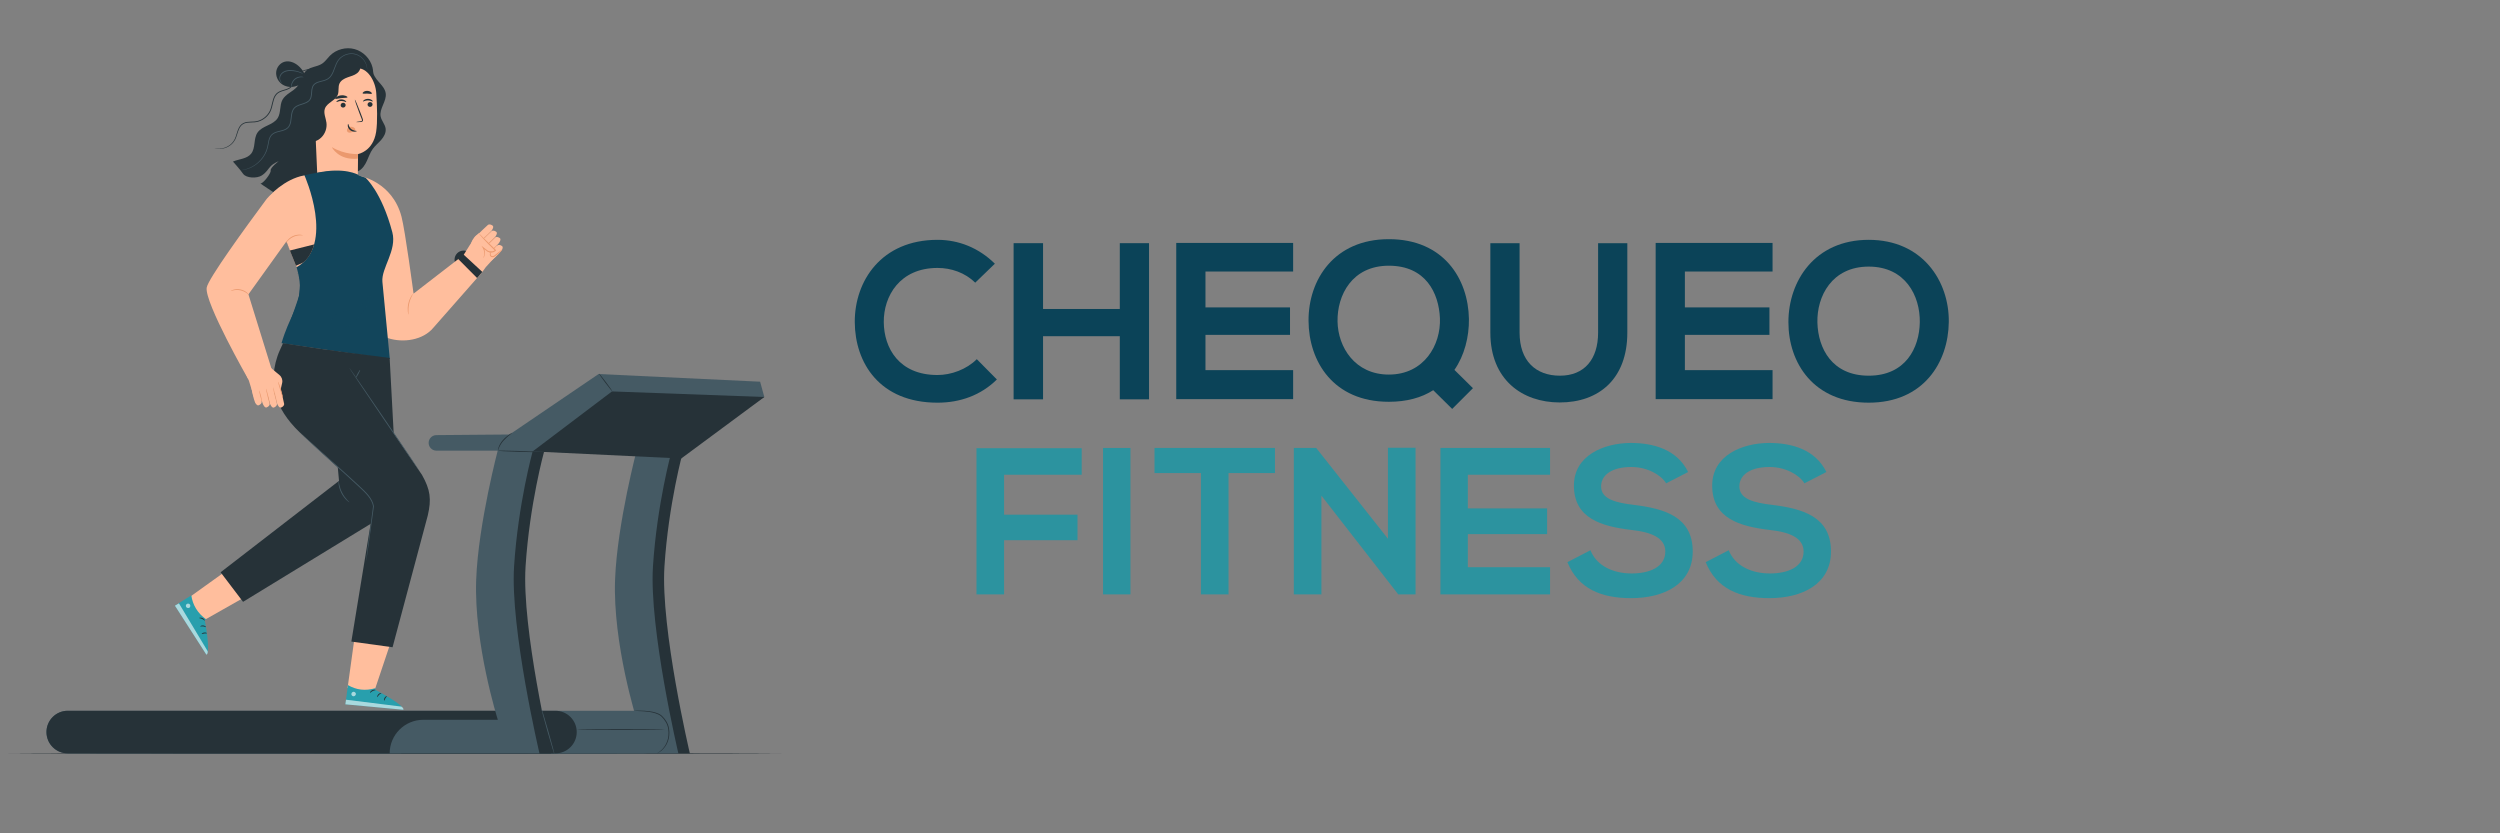 <?xml version="1.0" encoding="utf-8"?>
<!-- Generator: Adobe Illustrator 16.0.0, SVG Export Plug-In . SVG Version: 6.00 Build 0)  -->
<!DOCTYPE svg PUBLIC "-//W3C//DTD SVG 1.1//EN" "http://www.w3.org/Graphics/SVG/1.1/DTD/svg11.dtd">
<svg version="1.1" id="Capa_1" xmlns="http://www.w3.org/2000/svg" xmlns:xlink="http://www.w3.org/1999/xlink" x="0px" y="0px"
	 width="850.39px" height="283.46px" viewBox="0 0 850.39 283.46" enable-background="new 0 0 850.39 283.46" xml:space="preserve">
<rect x="0" y="0" width="850.39" height="283.46" fill="#808080" stroke="none"/>
<g>
	<path fill="#0B4358" d="M339.093,129.082c-5.464,5.388-12.521,7.892-20.185,7.892c-19.729,0-28.076-13.583-28.152-27.393
		c-0.076-13.886,8.954-28,28.152-28c7.209,0,14.039,2.732,19.502,8.119l-6.678,6.45c-3.491-3.415-8.195-5.008-12.824-5.008
		c-12.824,0-18.363,9.561-18.287,18.439c0.076,8.802,5.16,17.984,18.287,17.984c4.629,0,9.865-1.897,13.355-5.388L339.093,129.082z"
		/>
	<path fill="#0B4358" d="M380.905,135.835V114.36h-26.104v21.475h-10.017V82.718h10.017v22.385h26.104V82.718h9.94v53.117H380.905z"
		/>
	<path fill="#0B4358" d="M439.867,135.759h-39.762c0-17.681,0-35.437,0-53.117h39.762v9.713h-29.821v12.217h28.76v9.333h-28.76
		v11.989h29.821V135.759z"/>
	<path fill="#0B4358" d="M499.665,108.518c0.075,6.071-1.518,12.369-4.933,17.301l6.298,6.222l-7.057,7.057l-6.45-6.374
		c-4.021,2.58-9.105,3.946-15.101,3.946c-18.895,0-27.241-13.735-27.317-27.545c-0.075-13.886,8.65-27.772,27.317-27.772
		S499.438,94.859,499.665,108.518z M454.971,109.353c0.151,8.726,5.918,18.06,17.452,18.06c11.989,0,17.757-10.092,17.377-19.198
		c-0.379-8.575-4.856-17.833-17.377-17.833S454.818,100.398,454.971,109.353z"/>
	<path fill="#0B4358" d="M553.544,82.718v30.429c0,15.708-9.637,23.751-22.992,23.751c-12.748,0-23.6-7.74-23.6-23.751V82.718h9.941
		v30.429c0,9.561,5.463,14.645,13.734,14.645c8.271,0,12.976-5.539,12.976-14.645V82.718H553.544z"/>
	<path fill="#0B4358" d="M602.945,135.759h-39.762c0-17.681,0-35.437,0-53.117h39.762v9.713h-29.821v12.217h28.76v9.333h-28.76
		v11.989h29.821V135.759z"/>
	<path fill="#0B4358" d="M662.895,109.504c-0.151,13.735-8.574,27.469-27.241,27.469s-27.317-13.431-27.317-27.393
		s8.954-28,27.317-28C653.94,81.58,663.047,95.618,662.895,109.504z M618.2,109.732c0.228,8.726,4.933,18.06,17.453,18.06
		s17.225-9.409,17.377-18.136c0.151-8.954-4.856-18.97-17.377-18.97S617.973,100.778,618.2,109.732z"/>
</g>
<g>
	<path fill="#2C939F" d="M332.156,202.185v-49.735h35.79v9.036h-26.397v13.591h24.974v8.68h-24.974v18.429H332.156z"/>
	<path fill="#2C939F" d="M375.205,202.185v-49.807h9.321v49.807H375.205z"/>
	<path fill="#2C939F" d="M408.505,160.917h-15.796v-8.539c14.372,0,26.539,0,40.983,0v8.539h-15.796v41.268h-9.392V160.917z"/>
	<path fill="#2C939F" d="M472.115,152.308h9.393v49.877h-5.835v0.071l-26.184-33.655v33.584h-9.392v-49.807h7.613l24.404,30.88
		V152.308z"/>
	<path fill="#2C939F" d="M527.261,202.185h-37.284c0-16.578,0-33.228,0-49.807h37.284v9.107h-27.963v11.456h26.967v8.752h-26.967
		v11.241h27.963V202.185z"/>
	<path fill="#2C939F" d="M566.752,164.403c-1.707-2.847-6.403-5.55-11.811-5.55c-6.974,0-10.317,2.917-10.317,6.617
		c0,4.34,5.123,5.55,11.1,6.261c10.389,1.281,20.065,3.984,20.065,15.867c0,11.1-9.819,15.866-20.919,15.866
		c-10.175,0-18.002-3.13-21.701-12.237l7.826-4.056c2.206,5.479,7.97,7.897,14.018,7.897c5.905,0,11.455-2.063,11.455-7.471
		c0-4.696-4.909-6.617-11.526-7.329c-10.175-1.209-19.567-3.913-19.567-15.084c0-10.246,10.104-14.443,19.282-14.515
		c7.756,0,15.796,2.205,19.567,9.89L566.752,164.403z"/>
	<path fill="#2C939F" d="M613.785,164.403c-1.707-2.847-6.403-5.55-11.811-5.55c-6.974,0-10.317,2.917-10.317,6.617
		c0,4.34,5.123,5.55,11.1,6.261c10.389,1.281,20.065,3.984,20.065,15.867c0,11.1-9.819,15.866-20.919,15.866
		c-10.175,0-18.002-3.13-21.701-12.237l7.826-4.056c2.206,5.479,7.97,7.897,14.018,7.897c5.905,0,11.455-2.063,11.455-7.471
		c0-4.696-4.909-6.617-11.526-7.329c-10.175-1.209-19.567-3.913-19.567-15.084c0-10.246,10.104-14.443,19.282-14.515
		c7.756,0,15.796,2.205,19.567,9.89L613.785,164.403z"/>
</g>
<g>
	<g>
		<g>
			<path fill="#263238" d="M265.857,256.262c0,0.082-58.879,0.149-131.494,0.149c-72.64,0-131.507-0.067-131.507-0.149
				c0-0.085,58.867-0.152,131.507-0.152C206.978,256.109,265.857,256.177,265.857,256.262z"/>
		</g>
	</g>
	<g>
		<polygon fill="#FFBE9D" points="118.229,234.031 121.067,213.53 134.344,214.214 126.951,236.238 		"/>
	</g>
	<g>
		<path fill="#289FAD" d="M127.734,234.072l-0.05,0.588c0,0,9.589,4.87,9.528,6.767l-19.732-1.845l0.883-6.541
			C121.169,234.673,124.226,235.114,127.734,234.072z"/>
	</g>
	<g opacity="0.6">
		<g>
			<path fill="#FFFFFF" d="M120.165,235.326c-0.392,0.069-0.696,0.474-0.643,0.868c0.053,0.396,0.461,0.708,0.854,0.645
				c0.392-0.061,0.772-0.536,0.676-0.922c-0.096-0.385-0.597-0.728-0.963-0.573"/>
		</g>
	</g>
	<g opacity="0.6">
		<path fill="#FFFFFF" d="M117.48,239.582l0.212-1.573l18.834,2.344c0,0,0.843,0.464,0.686,1.074L117.48,239.582z"/>
	</g>
	<g>
		<g>
			<path fill="#263238" d="M127.748,234.721c-0.012,0.096-0.498,0.096-1,0.36c-0.51,0.252-0.793,0.646-0.878,0.602
				c-0.087-0.028,0.11-0.591,0.725-0.9C127.206,234.465,127.777,234.634,127.748,234.721z"/>
		</g>
	</g>
	<g>
		<g>
			<path fill="#263238" d="M129.738,235.771c0.014,0.096-0.419,0.219-0.785,0.597c-0.376,0.367-0.5,0.799-0.596,0.785
				c-0.092,0.007-0.105-0.563,0.357-1.023C129.174,235.667,129.744,235.678,129.738,235.771z"/>
		</g>
	</g>
	<g>
		<g>
			<path fill="#263238" d="M130.682,238.358c-0.089,0.013-0.178-0.482,0.119-0.985c0.293-0.508,0.767-0.673,0.8-0.591
				c0.047,0.085-0.272,0.341-0.509,0.76C130.844,237.954,130.778,238.358,130.682,238.358z"/>
		</g>
	</g>
	<g>
		<polygon fill="#FFBE9D" points="63.828,203.578 78.337,193.177 89.8,199.409 68.995,211.193 		"/>
	</g>
	<g>
		<path fill="#289FAD" d="M70.157,210.705l-0.493,0.32c0,0,2.076,10.556,0.546,11.676l-10.712-16.673l5.577-3.528
			C65.52,205.716,67.175,208.585,70.157,210.705z"/>
	</g>
	<g opacity="0.6">
		<g>
			<path fill="#FFFFFF" d="M64.503,205.519c-0.296-0.268-0.802-0.257-1.08,0.027c-0.278,0.285-0.272,0.799,0.019,1.07
				s0.898,0.277,1.143-0.037c0.244-0.313,0.204-0.918-0.143-1.111"/>
		</g>
	</g>
	<g opacity="0.6">
		<path fill="#FFFFFF" d="M59.499,206.028l1.369-0.803l9.766,16.273c0,0,0.154,0.95-0.423,1.202L59.499,206.028z"/>
	</g>
	<g>
		<g>
			<path fill="#263238" d="M69.655,211.115c-0.083,0.05-0.381-0.335-0.9-0.566c-0.513-0.246-0.998-0.227-1.015-0.321
				c-0.032-0.085,0.532-0.276,1.156,0.015C69.522,210.531,69.741,211.084,69.655,211.115z"/>
		</g>
	</g>
	<g>
		<g>
			<path fill="#263238" d="M70.055,213.328c-0.066,0.069-0.432-0.193-0.954-0.249c-0.52-0.069-0.938,0.1-0.986,0.015
				c-0.062-0.067,0.379-0.43,1.026-0.35C69.79,212.82,70.132,213.276,70.055,213.328z"/>
		</g>
	</g>
	<g>
		<g>
			<path fill="#263238" d="M68.601,215.668c-0.065-0.063,0.269-0.438,0.849-0.517c0.58-0.08,1.003,0.19,0.957,0.269
				c-0.037,0.089-0.436-0.004-0.911,0.065C69.019,215.546,68.661,215.741,68.601,215.668z"/>
		</g>
	</g>
	<g>
		<g>
			<circle fill="#263238" cx="157.71" cy="88.329" r="3.099"/>
		</g>
		<g>
			<path fill="#FFBE9D" d="M122.698,59.922c0,0,10.786,2.025,13.87,13.759c1.274,4.845,4.102,26.2,4.102,26.2l17.042-13.174
				l5.304,7.027l-15.621,17.763c-3.485,4.217-10.297,5.238-15.484,3.497l0,0c-5.886-1.976-6.187-6.049-5.517-12.222L122.698,59.922z
				"/>
		</g>
		<g>
			<g>
				<g>
					<g>
						<path fill="#FFBE9D" d="M165.249,90.863c0.165-0.174,5.619-6.154,5.619-6.154l-8.746-4.622c-0.614,0.371-4.41,6.62-4.41,6.62
							l-0.237,1.072c0,0,5.392,5.859,5.542,5.955C163.165,93.83,165.249,90.863,165.249,90.863z"/>
					</g>
				</g>
				<g>
					<g>
						<g>
							<g>
								<path fill="#FFBE9D" d="M170.544,85.267c0.006,0.017-0.03,0.075-0.098,0.164c-0.563,0.739-3.372,3.627-3.848,3.416
									c-0.533-0.238-1.317-1.413-1.022-1.864c0.296-0.451,3.644-3.527,3.644-3.527s0.56-0.453,1.552,0.246
									C171.386,84.133,170.544,85.267,170.544,85.267z"/>
							</g>
						</g>
						<g>
							<g>
								<path fill="#FFBE9D" d="M169.782,82.555c0.006,0.017-0.029,0.074-0.098,0.164c-0.563,0.738-3.372,3.627-3.848,3.415
									c-0.534-0.238-1.318-1.412-1.023-1.863s3.644-3.526,3.644-3.526s0.561-0.453,1.553,0.245
									C170.624,81.42,169.782,82.555,169.782,82.555z"/>
							</g>
						</g>
						<g>
							<g>
								<path fill="#FFBE9D" d="M168.559,80.405c0.005,0.017-0.029,0.075-0.098,0.164c-0.563,0.738-3.372,3.627-3.848,3.415
									c-0.533-0.238-1.318-1.412-1.022-1.863c0.295-0.452,3.644-3.527,3.644-3.527s0.561-0.453,1.553,0.246
									C169.401,79.271,168.559,80.405,168.559,80.405z"/>
							</g>
						</g>
						<g>
							<g>
								<path fill="#FFBE9D" d="M167.315,78.296c0.006,0.017-0.029,0.074-0.097,0.164c-0.563,0.738-3.372,3.627-3.848,3.415
									c-0.533-0.237-1.318-1.412-1.022-1.863c0.295-0.452,3.644-3.527,3.644-3.527s0.561-0.453,1.553,0.246
									C168.158,77.162,167.315,78.296,167.315,78.296z"/>
							</g>
						</g>
						<g>
							<g>
								<g>
									<path fill="#EB996E" d="M166.372,86.113c0.054,0.043,0.719-0.537,1.483-1.296c0.765-0.76,1.341-1.411,1.286-1.454
										c-0.054-0.043-0.718,0.537-1.483,1.296C166.894,85.418,166.317,86.07,166.372,86.113z"/>
								</g>
							</g>
						</g>
						<g>
							<g>
								<g>
									
										<ellipse transform="matrix(-0.712 0.702 -0.702 -0.712 343.195 24.241)" fill="#EB996E" cx="166.625" cy="82.529" rx="2.795" ry="0.127"/>
								</g>
							</g>
						</g>
						<g opacity="0.78">
							<g>
								<g>
									
										<ellipse transform="matrix(-0.712 0.702 -0.702 -0.712 339.164 22.302)" fill="#EB996E" cx="165.007" cy="80.727" rx="2.795" ry="0.127"/>
								</g>
							</g>
						</g>
					</g>
					<g>
						<g>
							<g>
								<path fill="#FFBE9D" d="M159.696,86.966l0.392-3.309c0.171-1.446,0.895-2.77,2.021-3.695l0.859-0.707l5.477,5.749
									c0,0-2.439,1.58-3.663-0.298l0.287,3.075L159.696,86.966z"/>
							</g>
						</g>
					</g>
				</g>
				<g>
					<g>
						<g>
							<path fill="#EB996E" d="M164.385,87.804c-0.038-0.02,0.158-0.343,0.277-0.97c0.114-0.614,0.117-1.592-0.455-2.525
								l-0.437-0.711l0.664,0.51c0.474,0.364,0.989,0.759,1.532,1.176l-0.034-0.021c0.693,0.34,1.637,0.435,2.307-0.119
								c0.05-0.042,0.105-0.094,0.136-0.128l0.014,0.25c-1.618-1.56-3.058-2.991-4.037-4.083c-0.491-0.544-0.874-0.997-1.128-1.316
								c-0.254-0.32-0.383-0.506-0.365-0.523c0.041-0.035,0.655,0.624,1.682,1.661c1.022,1.042,2.485,2.436,4.106,3.995l0.126,0.122
								l-0.112,0.129c-0.063,0.073-0.12,0.123-0.187,0.179c-0.399,0.325-0.903,0.483-1.381,0.477
								c-0.482,0.004-0.924-0.145-1.311-0.325l-0.019-0.008l-0.015-0.013c-0.534-0.429-1.04-0.836-1.506-1.21l0.228-0.202
								c0.597,1.044,0.535,2.091,0.364,2.724C164.657,87.522,164.401,87.818,164.385,87.804z"/>
						</g>
					</g>
				</g>
				<g>
					<g>
						<g>
							<path fill="#EB996E" d="M167.193,85.477c0.064,0.031-0.195,0.349-0.289,0.875c-0.032,0.252,0.047,0.599,0.319,0.72
								c0.281,0.132,0.668,0.031,1.004-0.224c0.695-0.547,1.372-1.029,1.808-1.402c0.444-0.376,0.697-0.642,0.741-0.606
								c0.036,0.028-0.147,0.356-0.561,0.796c-0.417,0.447-1.051,0.946-1.774,1.515c-0.372,0.285-0.928,0.462-1.372,0.226
								c-0.461-0.257-0.497-0.771-0.423-1.07c0.08-0.322,0.238-0.524,0.342-0.655C167.099,85.522,167.173,85.463,167.193,85.477z"/>
						</g>
					</g>
				</g>
			</g>
		</g>
		<g>
			<g>
				<path fill="#EB996E" d="M138.962,107.05c-0.035,0.008-0.165-0.396-0.241-1.074c-0.076-0.676-0.069-1.631,0.146-2.654
					c0.218-1.022,0.6-1.898,0.944-2.485c0.344-0.59,0.626-0.905,0.655-0.884c0.085,0.049-0.894,1.434-1.304,3.432
					C138.728,105.378,139.06,107.041,138.962,107.05z"/>
			</g>
		</g>
		<g>
			<polygon fill="#263238" points="155.732,87.979 162.283,94.567 164.069,92.494 157.584,86.497 			"/>
		</g>
	</g>
	<g>
		<path fill="#263238" d="M112.524,67.545c0.41-2.251-0.845-4.965,0.699-6.654c1.071-1.172,2.974-1.141,4.205-2.142
			c1.59-1.293,1.481-3.683,1.663-5.723c0.29-3.258,1.711-6.405,3.965-8.775c0.91-0.958,2.048-2.111,1.667-3.376
			c-0.137-0.456-0.459-0.828-0.773-1.187c-3.779-4.308-7.559-8.615-11.338-12.922c-0.943-1.075-1.907-2.168-3.141-2.891
			c-1.233-0.723-2.803-1.024-4.101-0.427c-2.275,1.047-2.663,4.108-4.283,6.018c-1.459,1.719-3.931,2.492-5.007,4.473
			c-1.031,1.896-0.476,4.389-1.619,6.22c-1.524,2.442-5.314,2.587-6.901,4.989c-1.386,2.099-0.569,5.182-2.147,7.141
			c-1.428,1.773-4.079,1.775-6.173,2.67c0,0,2.403,2.648,3.452,4.164s4.78,1.639,6.412,0.528c1.632-1.111,1.953-2.043,2.958-3.093
			c1.005-1.049,2.754-1.749,2.754-1.749s-2.944,2.222-2.754,3.209c0.189,0.988-2.725,4.602-3.424,4.369
			c-0.7-0.234,7.694,5.158,7.694,5.158H112.524z"/>
	</g>
	<g>
		<g>
			<path fill="#263238" d="M126.873,23.742c-0.114,1.544,0.906,2.924,1.934,4.082c1.028,1.158,2.171,2.366,2.393,3.898
				c0.394,2.716-2.266,5.238-1.717,7.927c0.294,1.441,1.474,2.599,1.685,4.055c0.203,1.408-0.552,2.786-1.487,3.857
				c-0.935,1.072-2.075,1.966-2.902,3.124c-0.872,1.219-1.351,2.666-1.977,4.028c-0.625,1.362-1.467,2.713-2.785,3.428
				c-1.981,1.075-4.755,0.569-6.273,2.233c-1.468,1.609-1.006,4.548-2.815,5.762"/>
		</g>
		<g>
			<path fill="#263238" d="M103.137,26.104c-0.04-1.401,1.255-2.483,2.559-2.996c1.304-0.513,2.753-0.706,3.916-1.488
				c1.029-0.693,1.721-1.773,2.592-2.656c2.137-2.167,5.473-3.065,8.41-2.264c2.936,0.801,5.354,3.27,6.095,6.221
				c0.501,1.995,0.159,4.353-1.414,5.679c-1.824,1.538-4.53,1.197-6.868,0.718c-2.339-0.479-4.985-0.951-6.938,0.422
				c-1.177,0.829-1.852,2.176-2.571,3.422c-0.72,1.247-1.623,2.52-2.984,2.988c-1.361,0.469-3.209-0.341-3.262-1.779"/>
		</g>
		<g>
			<g>
				<g>
					<g>
						<g>
							<g>
								<g>
									<g>
										<g>
											<g>
												<g>
													<g>
														<g>
															<g>
																<path fill="#FFBE9D" d="M108.661,26.392c-1.21,0.131-2.119,1.165-2.092,2.381l0,0l1.398,31.651
																	c0.058,3.738,5.523,5.839,9.524,5.746l0,0c4.042-0.095,4.172-2.077,4.223-5.633c0.084-5.941,0.078-8.172,0.08-8.138
																	c0,0,5.105-0.859,6.148-7.525c0.52-3.315,0.341-8.748,0.051-13.188c-0.261-3.997-2.92-8.896-6.902-8.465
																	L108.661,26.392z"/>
															</g>
														</g>
													</g>
												</g>
											</g>
										</g>
									</g>
									<g>
										<g>
											<g>
												<g>
													<g>
														<g>
															<g>
																<g>
																	<path fill="#263238" d="M126.73,35.494c0.018,0.451-0.351,0.837-0.822,0.863c-0.47,0.026-0.866-0.316-0.883-0.769
																		c-0.017-0.451,0.351-0.838,0.821-0.864C126.318,34.699,126.714,35.042,126.73,35.494z"/>
																</g>
															</g>
														</g>
													</g>
												</g>
											</g>
										</g>
										<g>
											<g>
												<g>
													<g>
														<g>
															<g>
																<g>
																	<g>
																		<path fill="#263238" d="M126.821,34.515c-0.106,0.112-0.754-0.366-1.674-0.361
																			c-0.919-0.009-1.593,0.465-1.693,0.353c-0.049-0.049,0.059-0.25,0.352-0.465c0.289-0.214,0.781-0.422,1.354-0.421
																			c0.573,0.002,1.055,0.212,1.333,0.427C126.777,34.264,126.873,34.465,126.821,34.515z"/>
																	</g>
																</g>
															</g>
														</g>
													</g>
												</g>
											</g>
										</g>
									</g>
									<g>
										<g>
											<g>
												<g>
													<g>
														<g>
															<g>
																<g>
																	<path fill="#263238" d="M117.575,35.729c0.018,0.451-0.351,0.838-0.822,0.864c-0.47,0.026-0.865-0.317-0.883-0.769
																		c-0.017-0.451,0.352-0.837,0.822-0.864C117.163,34.935,117.558,35.278,117.575,35.729z"/>
																</g>
															</g>
														</g>
													</g>
												</g>
											</g>
										</g>
										<g>
											<g>
												<g>
													<g>
														<g>
															<g>
																<g>
																	<g>
																		<path fill="#263238" d="M117.783,34.706c-0.106,0.112-0.755-0.366-1.674-0.361
																			c-0.918-0.009-1.593,0.466-1.692,0.354c-0.049-0.05,0.057-0.251,0.352-0.466c0.289-0.214,0.782-0.422,1.354-0.421
																			c0.572,0.002,1.055,0.212,1.333,0.427C117.737,34.455,117.834,34.656,117.783,34.706z"/>
																	</g>
																</g>
															</g>
														</g>
													</g>
												</g>
											</g>
										</g>
									</g>
									<g>
										<g>
											<g>
												<g>
													<g>
														<g>
															<g>
																<g>
																	<path fill="#263238" d="M121.135,41.519c-0.004-0.052,0.567-0.152,1.493-0.273
																		c0.235-0.025,0.457-0.072,0.496-0.232c0.055-0.17-0.044-0.423-0.158-0.696c-0.222-0.567-0.455-1.163-0.699-1.787
																		c-0.97-2.543-1.672-4.635-1.57-4.673c0.103-0.039,0.973,1.992,1.942,4.536c0.233,0.627,0.457,1.225,0.669,1.797
																		c0.09,0.267,0.243,0.569,0.124,0.922c-0.063,0.175-0.234,0.303-0.385,0.344c-0.15,0.047-0.283,0.05-0.399,0.057
																		C121.716,41.565,121.138,41.571,121.135,41.519z"/>
																</g>
															</g>
														</g>
													</g>
												</g>
											</g>
										</g>
									</g>
									<g>
										<g>
											<g>
												<g>
													<g>
														<g>
															<g>
																<path fill="#EB996E" d="M121.794,52.399c0,0-4.481,0.299-8.929-2.36c0,0,2.175,4.572,8.843,3.934L121.794,52.399z"
																	/>
															</g>
														</g>
													</g>
												</g>
											</g>
										</g>
									</g>
									<g>
										<g>
											<g>
												<g>
													<g>
														<g>
															<g>
																<path fill="#EB996E" d="M120.751,43.735c-0.332-0.436-0.912-0.675-1.487-0.612
																	c-0.399,0.044-0.802,0.237-1.043,0.563c-0.242,0.326-0.292,0.787-0.071,1.096c0.249,0.349,0.767,0.428,1.206,0.302
																	c0.438-0.125,0.815-0.416,1.173-0.704c0.1-0.08,0.2-0.163,0.262-0.272s0.075-0.252-0.002-0.342"/>
															</g>
														</g>
													</g>
												</g>
											</g>
										</g>
									</g>
									<g>
										<g>
											<g>
												<g>
													<g>
														<g>
															<g>
																<g>
																	<path fill="#263238" d="M118.43,42.161c0.149-0.009,0.154,0.989,1.01,1.696c0.854,0.709,1.918,0.595,1.926,0.734
																		c0.014,0.063-0.237,0.194-0.686,0.208c-0.44,0.016-1.084-0.124-1.608-0.556c-0.522-0.433-0.748-1.013-0.782-1.422
																		C118.251,42.402,118.361,42.155,118.43,42.161z"/>
																</g>
															</g>
														</g>
													</g>
												</g>
											</g>
										</g>
									</g>
								</g>
							</g>
						</g>
						<g>
							<g>
								<g>
									<g>
										<g>
											<g>
												<g>
													<path fill="#263238" d="M118.192,33.095c-0.09,0.25-1.009,0.134-2.086,0.266c-1.082,0.111-1.951,0.429-2.094,0.205
														c-0.064-0.107,0.087-0.342,0.438-0.585c0.349-0.243,0.905-0.473,1.552-0.547c0.648-0.072,1.241,0.029,1.634,0.188
														C118.032,32.781,118.231,32.977,118.192,33.095z"/>
												</g>
											</g>
										</g>
									</g>
								</g>
							</g>
						</g>
						<g>
							<g>
								<g>
									<g>
										<g>
											<g>
												<g>
													<path fill="#263238" d="M126.477,31.854c-0.162,0.209-0.795-0.006-1.557-0.015c-0.762-0.035-1.407,0.144-1.555-0.075
														c-0.066-0.106,0.036-0.315,0.317-0.513c0.277-0.198,0.742-0.36,1.265-0.346c0.523,0.016,0.978,0.204,1.243,0.417
														C126.459,31.537,126.548,31.752,126.477,31.854z"/>
												</g>
											</g>
										</g>
									</g>
								</g>
							</g>
						</g>
					</g>
				</g>
			</g>
		</g>
		<g>
			<path fill="#263238" d="M104.008,48.313c1.833,0.37,3.828-0.193,5.198-1.466c1.369-1.272,2.076-3.223,1.841-5.077
				c-0.207-1.636-1.089-3.301-0.522-4.85c0.75-2.048,3.621-2.678,4.382-4.722c0.443-1.188,0.045-2.577,0.547-3.741
				c0.472-1.095,1.625-1.725,2.745-2.13c1.122-0.405,2.323-0.686,3.264-1.417c0.941-0.732,1.528-2.113,0.921-3.138
				c-4.971,0.596-9.87,1.786-14.56,3.538c-1.088,0.406-2.23,0.895-2.874,1.861c-0.68,1.023-0.647,2.344-0.59,3.572
				c0.279,5.983,0.558,11.965,0.837,17.949"/>
		</g>
		<g>
			<g>
				<path fill="#263238" d="M114.404,21.545c0,0-0.11,0.164-0.378,0.426c-0.266,0.264-0.718,0.599-1.37,0.89
					c-0.655,0.282-1.509,0.504-2.513,0.604c-1.003,0.119-2.157,0.096-3.411,0.128c-1.246,0.054-2.652,0.177-3.971,0.806
					c-0.657,0.308-1.252,0.793-1.688,1.422c-0.435,0.633-0.663,1.417-0.972,2.199c-0.296,0.775-0.762,1.612-1.569,2.077
					c-0.783,0.475-1.683,0.659-2.533,0.938c-0.854,0.263-1.676,0.692-2.176,1.458c-0.514,0.748-0.753,1.674-0.971,2.604
					c-0.217,0.934-0.41,1.887-0.826,2.76c-0.423,0.863-1.023,1.622-1.74,2.211c-0.71,0.598-1.533,1.034-2.389,1.29
					c-0.859,0.269-1.747,0.282-2.574,0.305c-0.827,0.024-1.643,0.074-2.336,0.394c-0.345,0.157-0.648,0.383-0.907,0.643
					c-0.252,0.27-0.454,0.578-0.625,0.897c-0.652,1.304-0.859,2.711-1.443,3.86c-0.589,1.154-1.506,1.952-2.396,2.431
					c-0.892,0.494-1.769,0.68-2.476,0.738c-0.713,0.052-1.265-0.039-1.629-0.119c-0.182-0.043-0.315-0.093-0.407-0.122
					c-0.091-0.03-0.136-0.048-0.135-0.053c0.006-0.051,0.756,0.299,2.161,0.176c0.69-0.075,1.543-0.273,2.404-0.769
					c0.859-0.479,1.734-1.265,2.287-2.377c0.556-1.118,0.745-2.513,1.412-3.881c0.176-0.336,0.389-0.666,0.66-0.96
					c0.278-0.285,0.609-0.534,0.984-0.707c0.754-0.352,1.607-0.401,2.438-0.431c0.836-0.027,1.684-0.043,2.501-0.302
					c0.816-0.248,1.603-0.667,2.282-1.241c0.686-0.566,1.257-1.292,1.659-2.115c0.394-0.828,0.585-1.759,0.802-2.698
					c0.22-0.935,0.462-1.896,1.019-2.707c0.277-0.4,0.631-0.75,1.043-1.002c0.409-0.254,0.852-0.424,1.288-0.566
					c0.872-0.282,1.751-0.464,2.474-0.903c0.738-0.422,1.163-1.17,1.461-1.935c0.308-0.763,0.542-1.567,1.011-2.245
					c0.469-0.67,1.109-1.182,1.798-1.498c1.385-0.646,2.814-0.752,4.073-0.795c1.27-0.018,2.406,0.02,3.4-0.083
					c0.994-0.083,1.835-0.285,2.484-0.545C113.916,22.209,114.373,21.499,114.404,21.545z"/>
			</g>
		</g>
	</g>
	<g>
		<g>
			<path fill="#12455B" d="M109.438,58.602c-7.989,0.757-13.316,3.657-17.375,7.58l5.333,15.976c0,0,4.929,9.41,4.595,16.101
				c-0.335,6.691-3.588,9.454-6.237,18.482l36.844,5.397c0,0-2.077-21.57-2.523-26.255c-0.446-4.684,5.019-10.689,3.371-16.901
				c-3.66-13.797-9.131-18.535-9.131-18.535S116.352,57.487,109.438,58.602z"/>
		</g>
		<g>
			<path fill="#12455B" d="M98.865,108.957c0.896,0.666,2.181,0.617,3.178,0.115c0.997-0.502,1.748-1.386,2.364-2.316
				c1.144-1.725,1.934-3.795,1.641-5.843c-0.293-2.048-1.907-3.987-3.969-4.156c0,0-0.176,2.928-0.36,3.833
				C101.533,101.496,98.865,108.957,98.865,108.957z"/>
		</g>
		<g>
			<g>
				<path fill="#12455B" d="M124.72,82.097c0.018,0.004-0.006,0.221-0.09,0.606c-0.083,0.385-0.241,0.936-0.502,1.593
					c-0.513,1.31-1.529,3.044-3.15,4.493c-1.621,1.45-3.458,2.266-4.817,2.63c-0.682,0.187-1.247,0.281-1.639,0.321
					c-0.392,0.041-0.61,0.041-0.612,0.022c-0.008-0.055,0.862-0.13,2.19-0.548c1.321-0.411,3.097-1.238,4.677-2.651
					c1.58-1.412,2.6-3.084,3.155-4.352C124.494,82.939,124.666,82.083,124.72,82.097z"/>
			</g>
		</g>
		<g>
			<g>
				<path fill="#12455B" d="M126.498,98.763c0.021,0.005-0.03,0.258-0.139,0.714c-0.052,0.229-0.122,0.507-0.227,0.823
					c-0.102,0.317-0.204,0.683-0.361,1.072c-0.284,0.79-0.693,1.703-1.214,2.684c-0.534,0.973-1.188,2.007-1.969,3.023
					c-0.792,1.01-1.632,1.9-2.441,2.659c-0.821,0.748-1.605,1.372-2.299,1.843c-0.69,0.474-1.271,0.827-1.689,1.039
					c-0.415,0.218-0.647,0.33-0.657,0.312c-0.029-0.051,0.883-0.54,2.222-1.524c0.672-0.488,1.433-1.123,2.233-1.872
					c0.789-0.761,1.612-1.645,2.393-2.641c0.771-1.003,1.423-2.019,1.965-2.973c0.527-0.96,0.953-1.854,1.259-2.626
					C126.193,99.753,126.442,98.748,126.498,98.763z"/>
			</g>
		</g>
		<g opacity="0.3">
			<g>
				<path fill="#12455B" d="M126.196,99.847c-1.377,2.203-3.475,4.598-6.078,5.412c-1.115,0.35-2.289,0.465-3.428,0.726
					s-2.287,0.695-3.089,1.545c-0.803,0.85-1.166,2.197-0.605,3.223c0.51,0.936,1.663,1.385,2.726,1.315
					c1.064-0.07,2.05-0.573,2.945-1.152C122.533,108.406,124.977,104.461,126.196,99.847"/>
			</g>
		</g>
		<g>
			<g>
				<path fill="#12455B" d="M105.763,59.171c0.009-0.004,0.073,0.112,0.187,0.339c0.115,0.226,0.275,0.563,0.477,1.001
					c0.402,0.875,0.962,2.153,1.565,3.769c0.596,1.616,1.234,3.576,1.704,5.812c0.474,2.232,0.752,4.752,0.625,7.392
					c-0.137,2.638-0.691,5.133-1.587,7.245c-0.888,2.116-2.075,3.839-3.238,5.119c-1.174,1.276-2.304,2.125-3.125,2.632
					c-0.413,0.251-0.739,0.436-0.97,0.543c-0.228,0.113-0.349,0.168-0.354,0.159c-0.016-0.029,0.463-0.265,1.259-0.801
					c0.795-0.533,1.891-1.398,3.03-2.675c1.128-1.282,2.28-2.993,3.141-5.083c0.869-2.086,1.407-4.546,1.542-7.153
					c0.126-2.609-0.14-5.103-0.596-7.32c-0.451-2.222-1.063-4.177-1.632-5.795c-0.576-1.619-1.104-2.907-1.472-3.794
					c-0.175-0.421-0.316-0.761-0.425-1.023C105.798,59.301,105.753,59.175,105.763,59.171z"/>
			</g>
		</g>
		<g>
			<g>
				<path fill="#12455B" d="M107.771,58.894c0.01-0.005,0.082,0.121,0.21,0.365c0.13,0.243,0.313,0.606,0.543,1.076
					c0.458,0.941,1.094,2.317,1.777,4.063c0.674,1.747,1.391,3.87,1.899,6.301c0.514,2.426,0.785,5.172,0.566,8.038
					c-0.231,2.862-0.958,5.551-2.081,7.778c-1.114,2.233-2.567,3.992-3.963,5.249c-1.408,1.253-2.739,2.025-3.693,2.459
					c-0.479,0.213-0.856,0.367-1.122,0.448c-0.261,0.089-0.399,0.131-0.402,0.122c-0.013-0.034,0.541-0.21,1.473-0.676
					c0.931-0.462,2.229-1.254,3.601-2.511c1.359-1.262,2.774-3.009,3.857-5.215c1.091-2.199,1.8-4.852,2.028-7.678
					c0.216-2.831-0.042-5.548-0.537-7.958c-0.49-2.414-1.181-4.532-1.826-6.281c-0.654-1.748-1.26-3.134-1.685-4.089
					c-0.203-0.456-0.366-0.821-0.49-1.099C107.815,59.033,107.761,58.898,107.771,58.894z"/>
			</g>
		</g>
		<g>
			<g>
				<path fill="#12455B" d="M130.214,74.852c0.036,0.071-0.713,0.502-1.735,0.776c-1.021,0.278-1.885,0.283-1.89,0.204
					c-0.009-0.087,0.82-0.225,1.811-0.496C129.393,75.07,130.178,74.772,130.214,74.852z"/>
			</g>
		</g>
		<g>
			<g>
				
					<ellipse transform="matrix(0.967 -0.254 0.254 0.967 -15.189 35.003)" fill="#12455B" cx="128.194" cy="76.424" rx="1.581" ry="0.151"/>
			</g>
		</g>
		<g>
			<path fill="#12455B" d="M107.88,58.781c0,0,3.41,6.504,11.972,5.542c4.947-0.556,1.941-4.886,1.941-4.886
				S117.173,56.741,107.88,58.781z"/>
		</g>
	</g>
	<g>
		<g>
			<path fill="#263238" d="M132.542,121.757l2.143,40.032c0.69,6.464-2.453,12.736-8.043,16.05l-43.968,26.879l-7.635-10.057
				l40.276-31.095l-4.035-44.552L132.542,121.757z"/>
		</g>
		<g>
			<path fill="#263238" d="M96.279,116.74l-1.088,2.392c-2.357,5.178-2.914,11.865-1.08,16.605
				c1.808,4.673,4.723,8.618,9.361,12.741l0,0l21.171,19.418c1.695,1.554,2.489,3.86,2.11,6.13l-7.237,44.207l14.019,1.936
				l11.971-44.806c1.316-5.599,0.867-8.784-1.946-13.799l-28.518-41.998L96.279,116.74z"/>
		</g>
		<g>
			<g>
				<path fill="#455A64" d="M142.667,160.189c-0.008,0.007-0.1-0.11-0.267-0.339c-0.183-0.254-0.421-0.588-0.719-1.005
					c-0.631-0.909-1.513-2.174-2.594-3.73c-2.183-3.188-5.167-7.548-8.465-12.364c-3.269-4.838-6.228-9.217-8.392-12.418
					c-1.048-1.575-1.902-2.861-2.515-3.782c-0.278-0.43-0.501-0.774-0.671-1.037c-0.15-0.239-0.225-0.367-0.216-0.373
					c0.008-0.006,0.101,0.111,0.267,0.339c0.181,0.253,0.42,0.587,0.718,1.006c0.632,0.907,1.513,2.175,2.595,3.729
					c2.183,3.189,5.167,7.55,8.465,12.368c3.269,4.836,6.228,9.215,8.391,12.416c1.048,1.576,1.903,2.86,2.515,3.783
					c0.278,0.43,0.501,0.774,0.671,1.037C142.601,160.057,142.676,160.185,142.667,160.189z"/>
			</g>
		</g>
		<g>
			<g>
				<path fill="#455A64" d="M124.549,190.854c-0.008,0,0-0.123,0.023-0.359c0.029-0.259,0.067-0.602,0.115-1.035
					c0.114-0.93,0.275-2.24,0.476-3.876c0.433-3.334,1.036-7.99,1.737-13.4l0.001,0.043c-0.217-1.247-0.873-2.438-1.731-3.507
					c-0.858-1.071-1.907-2.044-2.973-3.038c-5.478-5.104-10.575-9.578-14.192-12.898c-1.813-1.654-3.267-3.008-4.26-3.955
					c-0.48-0.464-0.859-0.829-1.138-1.098c-0.117-0.117-0.212-0.212-0.291-0.291c-0.064-0.066-0.095-0.104-0.092-0.106
					c0.004-0.004,0.042,0.024,0.114,0.083c0.083,0.073,0.185,0.162,0.31,0.27c0.288,0.259,0.68,0.611,1.176,1.057
					c1.041,0.936,2.513,2.257,4.324,3.882c3.652,3.279,8.771,7.726,14.255,12.837c1.064,0.993,2.124,1.975,3,3.074
					c0.876,1.09,1.558,2.333,1.781,3.642l0.004,0.021l-0.003,0.022c-0.744,5.405-1.385,10.056-1.844,13.387
					c-0.236,1.632-0.425,2.938-0.559,3.865c-0.067,0.43-0.12,0.772-0.161,1.028C124.582,190.735,124.558,190.857,124.549,190.854z"
					/>
			</g>
		</g>
		<g>
			<g>
				<path fill="#455A64" d="M118.871,170.896c-0.021,0.026-0.429-0.228-0.987-0.764c-0.558-0.534-1.241-1.376-1.778-2.433
					c-0.534-1.06-0.806-2.109-0.905-2.873c-0.101-0.769-0.063-1.248-0.029-1.248c0.1-0.016,0.143,1.921,1.204,3.984
					C117.409,169.643,118.943,170.825,118.871,170.896z"/>
			</g>
		</g>
		<g>
			<g>
				
					<ellipse transform="matrix(-0.477 0.879 -0.879 -0.477 291.59 80.749)" fill="#455A64" cx="121.775" cy="127.11" rx="1.499" ry="0.151"/>
			</g>
		</g>
	</g>
	<g>
		<path fill="#263238" d="M104.371,27.723c-0.268-2.071-1.333-4.028-2.926-5.378c-1.282-1.085-3.033-1.788-4.652-1.339
			c-1.498,0.415-2.639,1.822-2.833,3.364c-0.194,1.541,0.521,3.141,1.739,4.106c1.217,0.966,2.884,1.301,4.405,0.984
			c1.433-0.299,2.81-1.141,4.255-0.91"/>
	</g>
	<g>
		<g>
			<path fill="#455A64" d="M82.083,57.871c-0.013-0.056,0.972-0.045,2.567-0.686c0.793-0.316,1.73-0.81,2.673-1.576
				c0.932-0.768,1.91-1.783,2.632-3.128c0.376-0.662,0.675-1.409,0.884-2.21c0.228-0.797,0.293-1.673,0.513-2.565
				c0.109-0.445,0.263-0.897,0.503-1.319c0.243-0.42,0.594-0.793,1.017-1.062c0.853-0.546,1.872-0.712,2.841-0.968
				c0.964-0.24,1.978-0.632,2.504-1.527c0.542-0.876,0.607-1.987,0.727-3.081c0.061-0.551,0.131-1.116,0.294-1.673
				c0.159-0.555,0.436-1.104,0.865-1.528c0.883-0.857,2.106-1.092,3.188-1.469c0.546-0.188,1.078-0.413,1.508-0.758
				c0.436-0.342,0.712-0.829,0.856-1.358c0.282-1.069,0.11-2.238,0.496-3.343c0.182-0.554,0.571-1.035,1.046-1.349
				c0.475-0.324,1.013-0.486,1.529-0.631c1.032-0.278,2.08-0.442,2.875-1.029c0.806-0.571,1.284-1.462,1.65-2.335
				c0.369-0.881,0.652-1.778,1.034-2.61c0.188-0.418,0.412-0.812,0.661-1.182c0.26-0.364,0.563-0.686,0.885-0.968
				c0.659-0.552,1.407-0.932,2.162-1.141c1.514-0.432,3.024-0.18,4.091,0.453c1.082,0.623,1.773,1.492,2.177,2.254
				c0.412,0.77,0.545,1.445,0.599,1.895c0.053,0.453,0.019,0.692,0.019,0.692c-0.021,0.001-0.008-0.239-0.079-0.684
				c-0.072-0.442-0.223-1.102-0.642-1.846c-0.411-0.739-1.101-1.575-2.156-2.164c-1.041-0.598-2.494-0.824-3.95-0.395
				c-0.726,0.208-1.443,0.579-2.069,1.112c-0.307,0.273-0.593,0.581-0.838,0.929c-0.236,0.356-0.451,0.738-0.631,1.147
				c-0.369,0.816-0.646,1.71-1.017,2.609c-0.368,0.888-0.861,1.833-1.731,2.458c-0.867,0.64-1.957,0.805-2.962,1.082
				c-0.504,0.143-1.015,0.302-1.441,0.596c-0.428,0.287-0.766,0.702-0.931,1.205c-0.358,1.007-0.191,2.17-0.484,3.322
				c-0.151,0.572-0.471,1.136-0.955,1.514c-0.478,0.384-1.042,0.617-1.602,0.81c-1.11,0.38-2.285,0.623-3.074,1.396
				c-0.789,0.777-0.957,1.943-1.076,3.02c-0.125,1.083-0.182,2.235-0.776,3.201c-0.293,0.475-0.721,0.858-1.199,1.109
				c-0.477,0.255-0.984,0.407-1.48,0.536c-0.987,0.254-1.979,0.418-2.767,0.921c-0.806,0.486-1.214,1.362-1.421,2.219
				c-0.22,0.865-0.292,1.744-0.531,2.564c-0.22,0.821-0.532,1.582-0.922,2.254c-0.75,1.367-1.758,2.39-2.714,3.157
				c-0.968,0.765-1.926,1.25-2.734,1.553c-0.81,0.31-1.472,0.441-1.92,0.512c-0.212,0.023-0.382,0.042-0.515,0.057
				C82.144,57.874,82.084,57.877,82.083,57.871z"/>
		</g>
	</g>
	<g>
		<g>
			<path fill="#455A64" d="M95.955,28.191c-0.007,0.014-0.167-0.042-0.384-0.25c-0.209-0.209-0.459-0.597-0.523-1.139
				c-0.073-0.538,0.108-1.223,0.583-1.764c0.463-0.548,1.189-0.948,1.988-1.098c0.801-0.158,1.575-0.106,2.257-0.016
				c0.686,0.096,1.29,0.261,1.78,0.438c0.492,0.175,0.871,0.362,1.125,0.502c0.254,0.141,0.383,0.239,0.375,0.255
				c-0.023,0.045-0.589-0.259-1.566-0.555c-0.488-0.147-1.081-0.285-1.749-0.364c-0.666-0.074-1.413-0.113-2.162,0.035
				c-0.748,0.142-1.405,0.499-1.838,0.986c-0.439,0.483-0.618,1.073-0.58,1.562c0.033,0.493,0.229,0.862,0.399,1.08
				C95.834,28.08,95.97,28.169,95.955,28.191z"/>
		</g>
	</g>
	<g>
		<g>
			<path fill="#455A64" d="M99.116,29.742c-0.032,0.006-0.133-0.356-0.04-0.946c0.086-0.579,0.421-1.39,1.131-1.985
				c0.713-0.593,1.571-0.777,2.157-0.759c0.596,0.014,0.934,0.178,0.923,0.208c-0.012,0.049-0.361-0.036-0.917,0.005
				c-0.55,0.036-1.323,0.24-1.969,0.777c-0.644,0.54-0.982,1.264-1.117,1.797C99.145,29.381,99.166,29.739,99.116,29.742z"/>
		</g>
	</g>
	<g>
		<g>
			<g>
				<g>
					<path fill="#FFBE9D" d="M103.564,59.65c-7.04,1.245-12.225,7.327-12.225,7.327l0.004,0.009
						c-0.274,0.264-0.537,0.547-0.773,0.865c-7.039,9.491-19.785,27.002-20.26,29.972c-0.807,5.035,14.146,31.196,14.146,31.196
						l8.187-2.652l-8.137-26.241L97.409,82.14l3.478,8.752C114.209,83.436,103.564,59.65,103.564,59.65z"/>
				</g>
				<g>
					<path fill="#263238" d="M98.599,85.213l8.25-2.07c0,0-0.967,4.143-3.76,6.175l-2.404,1.066L98.599,85.213z"/>
				</g>
			</g>
			<g>
				<g>
					<g>
						<g>
							<g>
								<path fill="#FFBE9D" d="M84.653,129.46c0.066,0.229,2.446,7.965,2.446,7.965l8.375-4.952l0.503-2.195
									c0.229-1.001-0.124-2.047-0.914-2.703l-3.002-2.497l-0.803-0.749c0,0-7.785,1.668-7.944,1.75
									C83.156,126.157,84.653,129.46,84.653,129.46z"/>
							</g>
						</g>
						<g>
							<g>
								<g>
									<g>
										<path fill="#FFBE9D" d="M86.783,136.863c-0.018-0.005-0.05-0.063-0.092-0.167c-0.35-0.859-1.411-4.747-0.986-5.05
											c0.475-0.339,1.886-0.417,2.125,0.065c0.239,0.484,1.187,4.931,1.187,4.931s0.105,0.713-1,1.213
											C87.332,138.165,86.783,136.863,86.783,136.863z"/>
									</g>
								</g>
								<g>
									<g>
										<path fill="#FFBE9D" d="M89.506,137.585c-0.017-0.004-0.049-0.063-0.092-0.167c-0.35-0.861-1.411-4.747-0.986-5.049
											c0.476-0.339,1.886-0.419,2.125,0.064c0.238,0.484,1.187,4.931,1.187,4.931s0.105,0.713-1,1.213
											C90.056,138.886,89.506,137.585,89.506,137.585z"/>
									</g>
								</g>
								<g>
									<g>
										<path fill="#FFBE9D" d="M91.979,137.624c-0.018-0.005-0.05-0.064-0.092-0.169c-0.35-0.859-1.411-4.745-0.986-5.047
											c0.476-0.34,1.886-0.419,2.125,0.064c0.238,0.484,1.187,4.931,1.187,4.931s0.105,0.712-1,1.213
											C92.528,138.925,91.979,137.624,91.979,137.624z"/>
									</g>
								</g>
								<g>
									<g>
										<path fill="#FFBE9D" d="M94.427,137.625c-0.018-0.005-0.05-0.064-0.092-0.168c-0.351-0.861-1.412-4.747-0.987-5.049
											c0.476-0.339,1.886-0.419,2.125,0.064c0.239,0.484,1.187,4.931,1.187,4.931s0.105,0.713-1.001,1.213
											C94.976,138.925,94.427,137.625,94.427,137.625z"/>
									</g>
								</g>
								<g>
									<g>
										<g>
											<path fill="#EB996E" d="M88.173,132.84c-0.065,0.023,0.097,0.892,0.363,1.936c0.266,1.046,0.534,1.873,0.598,1.847
												c0.065-0.023-0.097-0.892-0.363-1.936S88.239,132.814,88.173,132.84z"/>
										</g>
									</g>
								</g>
								<g>
									<g>
										<g>
											
												<ellipse transform="matrix(-0.243 -0.97 0.97 -0.243 -17.519 256.09)" fill="#EB996E" cx="91.132" cy="134.878" rx="2.794" ry="0.127"/>
										</g>
									</g>
								</g>
								<g opacity="0.78">
									<g>
										<g>
											
												<ellipse transform="matrix(-0.243 -0.97 0.97 -0.243 -14.113 257.789)" fill="#EB996E" cx="93.506" cy="134.4" rx="2.794" ry="0.127"/>
										</g>
									</g>
								</g>
							</g>
						</g>
					</g>
				</g>
				<g>
					<g>
						<path fill="#EB996E" d="M96.27,135.403c-0.083,0.027-0.517-1.214-0.953-2.762c-0.43-1.552-0.845-2.78-0.774-2.812
							c0.082-0.037,0.633,1.167,1.064,2.728C96.044,134.111,96.345,135.38,96.27,135.403z"/>
					</g>
				</g>
			</g>
		</g>
		<g>
			<g>
				<path fill="#EB996E" d="M103.079,80.05c-0.011,0.05-0.398-0.024-1.021-0.009c-0.621,0.012-1.478,0.156-2.335,0.557
					c-0.855,0.406-1.512,0.976-1.916,1.447c-0.408,0.47-0.597,0.816-0.643,0.793c-0.029-0.013,0.093-0.4,0.476-0.926
					c0.376-0.526,1.051-1.159,1.954-1.586c0.904-0.424,1.822-0.542,2.467-0.498C102.711,79.868,103.088,80.019,103.079,80.05z"/>
			</g>
		</g>
		<g>
			<g>
				<path fill="#EB996E" d="M84.618,100.261c-0.039,0.033-0.292-0.246-0.776-0.592c-0.48-0.348-1.218-0.731-2.103-0.918
					c-0.886-0.182-1.715-0.125-2.295,0.002c-0.582,0.125-0.925,0.28-0.948,0.234c-0.016-0.028,0.299-0.256,0.895-0.441
					c0.591-0.187,1.473-0.284,2.41-0.091c0.936,0.197,1.706,0.638,2.172,1.045C84.446,99.907,84.645,100.242,84.618,100.261z"/>
			</g>
		</g>
	</g>
	<g>
		<g>
			<g>
				<path fill="#263238" d="M220.714,152.249c0,0-6.867,25.787-7.584,44.899c-0.817,21.803,7.358,47.691,7.358,47.691h-36.791
					v11.445h50.962c0,0-10.003-42.521-8.642-63.605c1.372-21.267,6.318-39.129,6.318-39.129L220.714,152.249z"/>
			</g>
			<g>
				<path fill="#455A64" d="M216.805,152.249c0,0-6.868,25.787-7.585,44.899c-0.817,21.803,7.358,47.691,7.358,47.691h-25.344
					c-6.322,0-11.446,5.124-11.446,11.445l0,0h50.962c0,0-10.002-42.521-8.643-63.605c1.372-21.267,6.319-39.129,6.319-39.129
					L216.805,152.249z"/>
			</g>
		</g>
		<g>
			<path fill="#455A64" d="M145.806,150.649L145.806,150.649c0,1.461,1.184,2.644,2.644,2.644h27.136v-5.515l-27.158,0.229
				C146.977,148.019,145.806,149.198,145.806,150.649z"/>
		</g>
		<g>
			<path fill="#455A64" d="M218.84,256.262H23.05c-4.001,0-7.245-3.245-7.245-7.246l0,0c0-4.002,3.244-7.244,7.245-7.244H218.84
				c4.002,0,7.245,3.242,7.245,7.244l0,0C226.085,253.017,222.842,256.262,218.84,256.262z"/>
		</g>
		<g>
			<path fill="#263238" d="M188.935,256.262H23.05c-4.001,0-7.245-3.245-7.245-7.246l0,0c0-4.002,3.244-7.244,7.245-7.244h165.885
				c4.001,0,7.245,3.242,7.245,7.244l0,0C196.18,253.017,192.937,256.262,188.935,256.262z"/>
		</g>
		<g>
			<g>
				<path fill="#263238" d="M173.472,152.249c0,0-6.868,25.787-7.584,44.899c-0.818,21.803,7.357,47.691,7.357,47.691h-36.79v11.445
					h50.962c0,0-10.002-42.521-8.643-63.605c1.372-21.267,6.319-39.129,6.319-39.129L173.472,152.249z"/>
			</g>
			<g>
				<path fill="#455A64" d="M169.562,152.249c0,0-6.868,25.787-7.584,44.899c-0.817,21.803,7.358,47.691,7.358,47.691h-25.345
					c-6.322,0-11.446,5.124-11.446,11.445l0,0h50.961c0,0-10.002-42.521-8.642-63.605c1.372-21.267,6.319-39.129,6.319-39.129
					L169.562,152.249z"/>
			</g>
		</g>
		<g>
			<g>
				
					<ellipse transform="matrix(0.274 0.962 -0.962 0.274 374.511 1.415)" fill="#455A64" cx="186.319" cy="248.632" rx="8.139" ry="0.152"/>
			</g>
		</g>
		<g>
			<g>
				<ellipse fill="#263238" cx="211.119" cy="248.165" rx="14.967" ry="0.151"/>
			</g>
		</g>
		<g>
			<g>
				<path fill="#263238" d="M223.473,256.262c-0.013-0.026,0.299-0.183,0.809-0.545c0.498-0.371,1.2-0.964,1.816-1.893
					c0.617-0.916,1.154-2.168,1.268-3.631c0.127-1.458-0.026-3.129-0.906-4.585c-0.425-0.721-0.954-1.385-1.525-1.918
					c-0.581-0.52-1.304-0.825-1.997-1.049c-1.403-0.438-2.745-0.575-3.858-0.673c-1.119-0.089-2.028-0.114-2.657-0.139
					c-0.629-0.021-0.978-0.037-0.978-0.059s0.348-0.043,0.979-0.059c0.63-0.011,1.543-0.02,2.671,0.044
					c1.125,0.071,2.479,0.185,3.927,0.62c0.716,0.224,1.474,0.532,2.111,1.092c0.611,0.568,1.141,1.232,1.589,1.987
					c0.444,0.756,0.735,1.58,0.864,2.396c0.138,0.815,0.119,1.616,0.059,2.363c-0.135,1.517-0.712,2.804-1.37,3.73
					c-0.657,0.939-1.399,1.519-1.926,1.866c-0.271,0.167-0.484,0.288-0.638,0.355C223.559,256.237,223.478,256.27,223.473,256.262z"
					/>
			</g>
		</g>
		<g>
			<polygon fill="#455A64" points="171.912,148.773 170.037,154.007 181.183,153.551 228.439,154.87 259.99,135.041 
				258.557,129.835 203.613,127.228 			"/>
		</g>
		<g>
			<polygon fill="#263238" points="231.713,155.971 181.183,153.551 208.164,133.146 259.99,135.041 			"/>
		</g>
		<g>
			<g>
				<path fill="#263238" d="M174.268,147.173c0.025,0.035-0.325,0.323-0.889,0.78c-0.561,0.461-1.34,1.093-2.072,1.909
					c-0.731,0.817-1.224,1.686-1.508,2.346c-0.283,0.662-0.403,1.098-0.453,1.085c-0.031-0.007,0.014-0.462,0.253-1.163
					c0.24-0.697,0.725-1.623,1.48-2.468c0.756-0.842,1.572-1.459,2.169-1.879C173.852,147.366,174.245,147.141,174.268,147.173z"/>
			</g>
		</g>
		<g>
			<g>
				
					<ellipse transform="matrix(0.601 0.799 -0.799 0.601 186.248 -112.651)" fill="#263238" cx="205.911" cy="130.147" rx="3.751" ry="0.151"/>
			</g>
		</g>
		<g>
			<g>
				<path fill="#263238" d="M182.764,153.776c-0.002,0.044-0.754,0.039-1.968,0.02c-1.3-0.03-2.936-0.067-4.744-0.11
					c-1.854-0.05-3.532-0.119-4.745-0.197c-1.212-0.076-1.961-0.154-1.959-0.195c0.003-0.041,0.754-0.039,1.969-0.018
					c1.299,0.03,2.935,0.067,4.744,0.108c1.853,0.053,3.531,0.122,4.744,0.197C182.017,153.657,182.766,153.735,182.764,153.776z"/>
			</g>
		</g>
	</g>
</g>
</svg>
